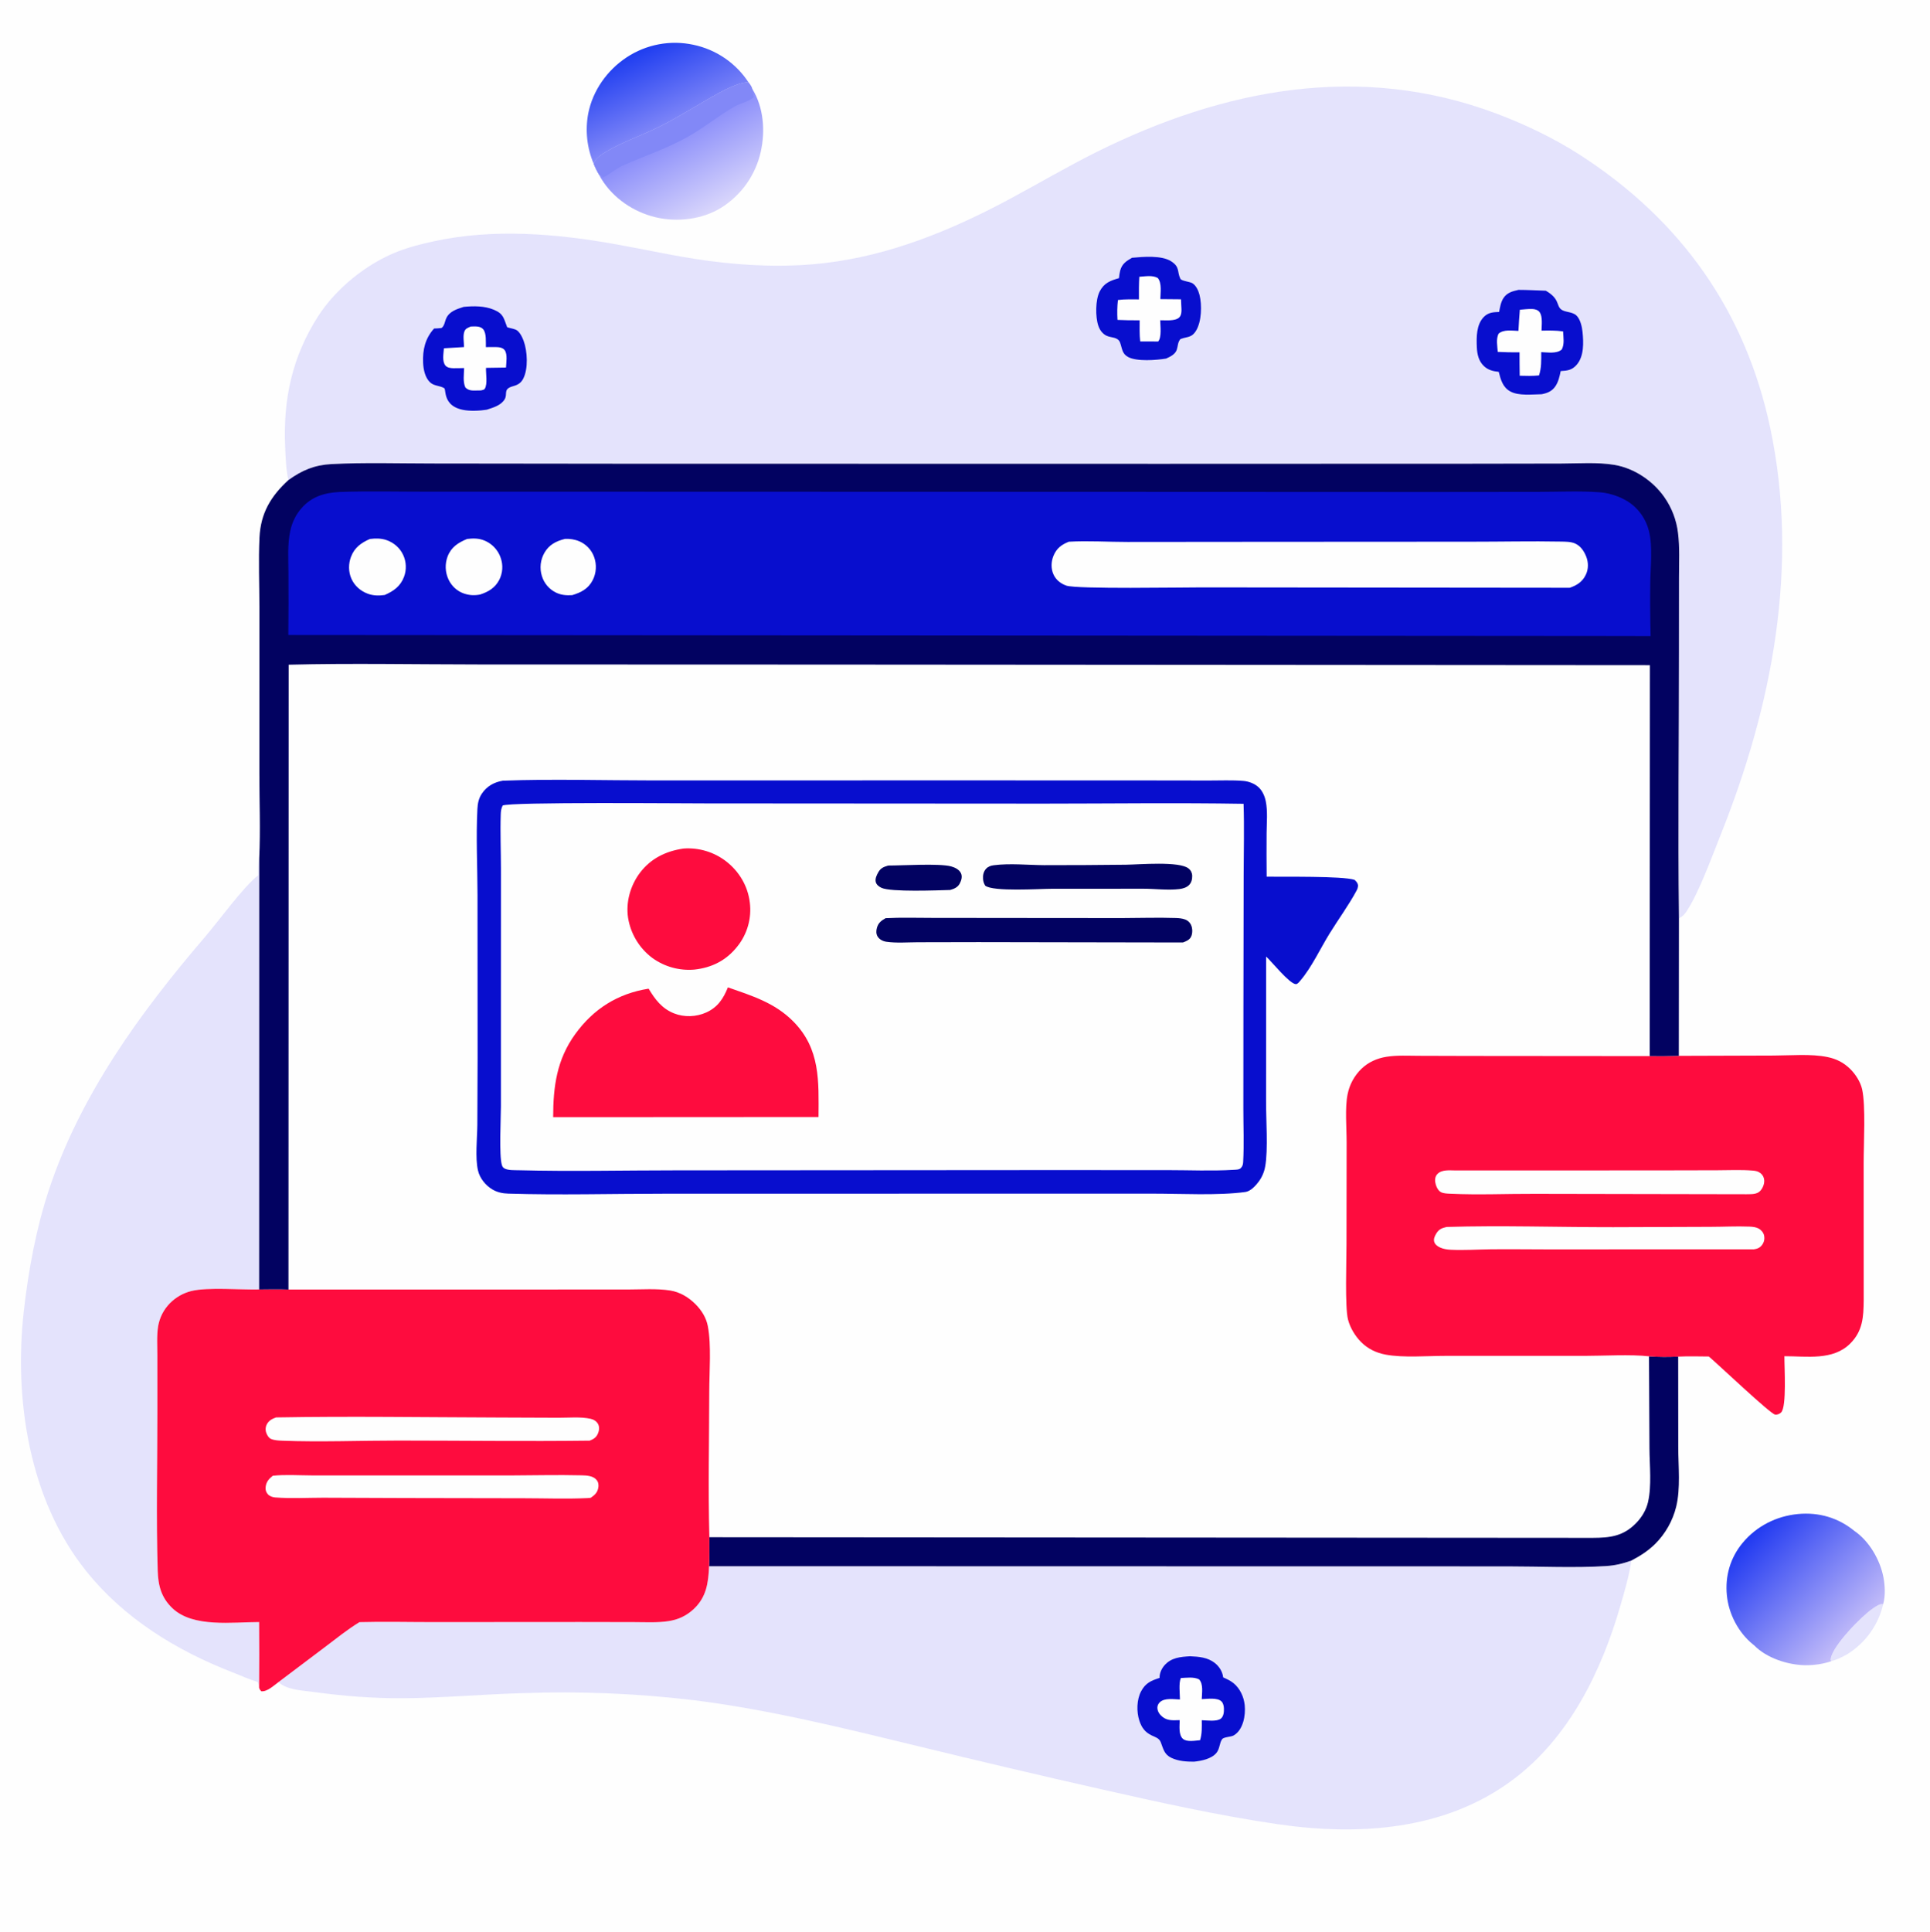 <?xml version="1.0" encoding="utf-8" ?>
<svg xmlns="http://www.w3.org/2000/svg" xmlns:xlink="http://www.w3.org/1999/xlink" width="1023" height="1024">
	<path fill="#FEFEFE" d="M0 0L1024 0L1024 1024L0 1024L0 0Z"/>
	<path fill="#E4E3FC" d="M970.64 880.336C970.285 879.384 970.29 879.763 970.455 878.753C971.562 871.992 986.781 856.347 992.767 852.338C994.221 851.364 996.48 849.732 998.185 850.072Q997.95 851.091 997.665 852.097Q997.38 853.104 997.046 854.095Q996.711 855.086 996.329 856.059Q995.946 857.032 995.515 857.985Q995.085 858.939 994.608 859.869Q994.131 860.8 993.609 861.706Q993.086 862.612 992.52 863.491Q991.953 864.37 991.344 865.22Q990.735 866.071 990.084 866.89Q989.434 867.708 988.744 868.494Q988.054 869.28 987.326 870.031Q986.598 870.782 985.833 871.496Q985.069 872.21 984.271 872.885Q983.472 873.56 982.641 874.195Q981.81 874.831 980.949 875.424Q980.088 876.017 979.198 876.567C976.569 878.161 973.591 879.478 970.64 880.336Z"/>
	<defs>
		<linearGradient id="gradient_0" gradientUnits="userSpaceOnUse" x1="338.258" y1="27.569" x2="355.776" y2="65.832">
			<stop offset="0" stop-color="#203EF0"/>
			<stop offset="1" stop-color="#8087F8"/>
		</linearGradient>
	</defs>
	<path fill="url(#gradient_0)" d="M314.702 86.832Q314.034 85.266 313.483 83.656Q312.932 82.046 312.501 80.4Q312.07 78.754 311.762 77.08Q311.453 75.406 311.268 73.715Q311.084 72.023 311.024 70.322Q310.965 68.621 311.03 66.921Q311.096 65.221 311.287 63.529Q311.477 61.838 311.792 60.166C314.171 47.961 321.871 37.151 332.211 30.353Q333.174 29.717 334.168 29.13Q335.162 28.544 336.183 28.007Q337.205 27.47 338.252 26.985Q339.299 26.5 340.369 26.067Q341.439 25.635 342.529 25.256Q343.619 24.877 344.727 24.553Q345.834 24.229 346.957 23.96Q348.079 23.692 349.213 23.479Q350.348 23.267 351.491 23.111Q352.635 22.955 353.784 22.856Q354.934 22.757 356.088 22.716Q357.241 22.674 358.395 22.69Q359.549 22.706 360.701 22.779Q361.852 22.852 362.999 22.983Q364.146 23.113 365.284 23.301Q366.423 23.488 367.551 23.732Q368.667 23.965 369.77 24.252Q370.873 24.54 371.961 24.882Q373.049 25.224 374.118 25.619Q375.188 26.014 376.237 26.461Q377.285 26.908 378.311 27.406Q379.336 27.905 380.336 28.453Q381.335 29.001 382.307 29.598Q383.278 30.195 384.219 30.839Q385.159 31.483 386.067 32.173Q386.975 32.863 387.848 33.596Q388.721 34.33 389.556 35.106Q390.392 35.881 391.188 36.697Q391.984 37.513 392.739 38.367Q393.494 39.222 394.206 40.112Q394.918 41.002 395.586 41.927Q396.253 42.851 396.874 43.807C393.715 42.854 385.04 47.138 381.905 48.836C371.098 54.687 360.893 61.463 349.872 66.992C339.931 71.98 329.219 75.404 319.77 81.355C317.757 82.623 315.426 84.49 314.702 86.832Z"/>
	<defs>
		<linearGradient id="gradient_1" gradientUnits="userSpaceOnUse" x1="359.08" y1="71.578" x2="380.186" y2="109.947">
			<stop offset="0" stop-color="#8C8FFA"/>
			<stop offset="1" stop-color="#D8D5FB"/>
		</linearGradient>
	</defs>
	<path fill="url(#gradient_1)" d="M314.702 86.832C315.426 84.49 317.757 82.623 319.77 81.355C329.219 75.404 339.931 71.98 349.872 66.992C360.893 61.463 371.098 54.687 381.905 48.836C385.04 47.138 393.715 42.854 396.874 43.807C397.587 44.83 398.334 45.768 398.676 46.985C404.799 56.742 405.721 69.517 403.216 80.55Q402.962 81.677 402.654 82.791Q402.345 83.906 401.982 85.003Q401.618 86.1 401.201 87.179Q400.785 88.257 400.315 89.313Q399.846 90.37 399.325 91.402Q398.804 92.434 398.233 93.439Q397.662 94.444 397.043 95.42Q396.423 96.396 395.756 97.34Q395.089 98.284 394.376 99.194Q393.663 100.104 392.907 100.978Q392.15 101.852 391.351 102.688Q390.553 103.524 389.714 104.319Q388.875 105.114 387.998 105.868Q387.121 106.621 386.208 107.33Q385.295 108.039 384.348 108.702Q383.401 109.365 382.423 109.981C372.322 116.293 359.114 117.867 347.622 115.158C336.002 112.419 325.09 105.127 318.809 94.855C318.456 94.28 318.03 93.629 317.817 92.984C316.511 90.975 315.6 89.039 314.702 86.832Z"/>
	<path fill="#8288F7" d="M314.702 86.832C315.426 84.49 317.757 82.623 319.77 81.355C329.219 75.404 339.931 71.98 349.872 66.992C360.893 61.463 371.098 54.687 381.905 48.836C385.04 47.138 393.715 42.854 396.874 43.807C397.587 44.83 398.334 45.768 398.676 46.985C398.942 48.469 399.252 49.926 399.605 51.392C397.344 53.771 392.572 54.641 389.627 56.308C381.15 61.107 373.523 67.417 364.978 72.268C353.827 78.598 341.909 82.509 330.249 87.666C326.43 89.355 323.297 92.353 319.509 94.104L318.523 92.922L317.817 92.984C316.511 90.975 315.6 89.039 314.702 86.832Z"/>
	<defs>
		<linearGradient id="gradient_2" gradientUnits="userSpaceOnUse" x1="926.94" y1="813.514" x2="982.958" y2="866.936">
			<stop offset="0" stop-color="#1F38F1"/>
			<stop offset="1" stop-color="#C4BDF9"/>
		</linearGradient>
	</defs>
	<path fill="url(#gradient_2)" d="M929.809 871.917C929.594 871.75 929.374 871.589 929.163 871.417C921.428 865.126 916.327 855.333 915.337 845.449C914.317 835.268 917.126 825.524 923.674 817.631C931.057 808.732 941.606 803.396 953.09 802.322C964.116 801.291 974.386 804.281 982.959 811.311C990.766 816.638 996.55 826.635 998.314 835.816C999.145 840.138 999.437 845.808 998.185 850.072C996.48 849.732 994.221 851.364 992.767 852.338C986.781 856.347 971.562 871.992 970.455 878.753C970.29 879.763 970.285 879.384 970.64 880.336C966.328 881.806 961.613 882.481 957.062 882.441C947.784 882.359 936.376 878.687 929.809 871.917Z"/>
	<path fill="#E4E3FC" d="M136.845 463.819C136.846 460.767 136.672 457.688 137.404 454.708L137.347 683.318C127.516 683.573 110.235 682.018 101.497 684.131Q100.688 684.328 99.895 684.58Q99.102 684.833 98.329 685.14Q97.555 685.447 96.805 685.806Q96.054 686.166 95.33 686.577Q94.606 686.987 93.912 687.447Q93.219 687.907 92.558 688.413Q91.898 688.92 91.275 689.471Q90.651 690.022 90.067 690.615Q89.449 691.24 88.882 691.91Q88.314 692.581 87.8 693.293Q87.286 694.005 86.828 694.755Q86.371 695.505 85.972 696.288Q85.574 697.071 85.238 697.883Q84.901 698.694 84.628 699.53Q84.355 700.365 84.148 701.218Q83.94 702.072 83.799 702.939C83.02 707.923 83.409 713.377 83.4 718.436L83.413 747.24C83.439 775.531 82.739 804.053 83.597 832.318C83.838 840.243 85.456 846.637 91.473 852.321C102.382 862.626 123.333 859.571 137.351 859.574Q137.498 876.934 137.342 894.293C137.146 893.227 136.946 892.31 136.515 891.313C132.052 889.982 127.812 887.983 123.473 886.301C93.437 874.655 65.705 857.684 45.415 832.232C15.387 794.563 7.335 741.532 12.616 694.704C15.041 673.203 19.139 651.092 25.937 630.507C42.515 580.314 74.384 536.429 108.492 496.711C115.947 488.029 128.613 470.375 136.845 463.819Z"/>
	<path fill="#E4E3FC" d="M375.85 829.981L697.197 830.052L799.286 830.065C816.042 830.066 834.86 830.947 851.269 829.899C856.071 829.593 860.207 828.621 864.717 826.974C863.539 835.096 861.145 843.127 858.872 851C848.821 885.827 831.671 920.827 802.026 943.05C765.91 970.124 719.834 972.988 676.673 966.613C645.53 962.014 614.547 955.173 583.857 948.208Q534.889 937.158 486.127 925.23C447.019 915.776 407.926 906.027 367.932 901.012Q345.357 898.307 322.641 897.365Q299.924 896.422 277.203 897.248C255.813 897.823 234.44 899.839 213.047 899.945C197.564 900.022 181.761 898.766 166.425 896.659C160.778 895.883 151.777 895.577 147.615 891.384L172.251 872.818C178.231 868.326 184.135 863.507 190.527 859.622C203.514 859.271 216.594 859.61 229.593 859.6L307.55 859.55L336.252 859.603C342.24 859.616 348.513 859.992 354.442 859.065C359.479 858.278 363.761 856.302 367.527 852.842C374.467 846.467 375.465 838.837 375.85 829.981Z"/>
	<path fill="#080ECE" d="M630.785 877.704C635.4 877.901 640.092 878.266 643.872 881.23C646.265 883.108 648.001 885.837 648.343 888.888C650.236 889.753 652.194 890.622 653.818 891.947C657.29 894.78 659.302 899.207 659.764 903.599C660.317 908.853 659.01 916.79 653.862 919.675C652.425 920.481 648.678 920.446 647.802 921.625C646.312 923.63 646.603 926.74 644.72 928.969C642.057 932.122 636.8 933.15 632.886 933.565C628.801 933.574 624.678 933.312 620.91 931.54C617.13 929.762 616.657 926.905 615.292 923.325C614.417 921.031 612.391 920.592 610.374 919.614C606.914 917.937 605.122 915.5 603.914 911.832C602.365 907.123 602.482 900.692 604.846 896.26C607.213 891.825 610.137 890.643 614.641 889.164C614.562 886.808 615.63 884.362 617.148 882.597C620.759 878.397 625.632 878.014 630.785 877.704Z"/>
	<path fill="#FEFEFE" d="M625.896 889.232C629.021 889.114 632.699 888.502 635.559 889.942C637.95 892.451 637.06 897.184 636.988 900.413C639.841 900.332 645.416 899.43 647.54 901.729C648.433 902.695 648.706 904.204 648.74 905.479C648.786 907.246 648.611 909.489 647.147 910.712C645.044 912.467 639.693 911.669 636.997 911.594C637.031 915.182 637.173 918.717 636.101 922.182C633.526 922.406 629.097 923.283 627.008 921.462C624.594 919.358 625.277 914.421 625.3 911.544C621.981 911.616 618.992 912.014 616.23 909.864C614.719 908.689 613.531 907.032 613.468 905.058C613.433 903.936 613.934 902.856 614.738 902.084C617.296 899.623 622.179 900.506 625.426 900.599C625.41 897.351 624.684 892.148 625.896 889.232Z"/>
	<path fill="#E4E3FC" d="M152.855 254.413C151.577 248.696 151.394 242.545 151.135 236.698C150.026 211.616 154.842 189.133 168.457 167.826C177.977 152.93 194.031 139.939 210.534 133.4C216.859 130.893 223.9 129.16 230.53 127.739C261.63 121.078 294.492 123.778 325.547 129.277C341.865 132.166 358.05 135.836 374.48 138.09C394.76 140.871 416.338 141.82 436.674 139.462C471.43 135.432 503.578 122.325 534.256 105.952C549.995 97.552 565.457 88.384 581.43 80.452C648.899 46.945 721.11 33.078 793.211 60.204C808.664 66.018 824.048 73.394 837.92 82.379C890.998 116.757 925.244 164.831 938.349 226.894C953.774 299.939 939.416 373.934 912.093 442.28C907.496 453.778 900.558 472.961 894.065 482.814C892.851 484.656 891.889 485.662 889.92 486.652C889.374 439.267 889.93 391.8 889.926 344.406L889.954 305.912C889.958 298.155 890.395 290.096 889.428 282.401Q889.277 281.133 889.049 279.877Q888.82 278.621 888.515 277.382Q888.21 276.142 887.83 274.923Q887.449 273.705 886.995 272.512Q886.54 271.319 886.013 270.156Q885.486 268.993 884.889 267.865Q884.292 266.737 883.626 265.647Q882.961 264.558 882.23 263.511C876.185 254.815 866.173 248.079 855.647 246.339C846.687 244.859 836.581 245.633 827.511 245.647L780.489 245.725L616.114 245.78L328.75 245.73L229.355 245.614C211.593 245.623 193.551 245.027 175.826 245.927C166.794 246.386 160.151 249.157 152.855 254.413Z"/>
	<path fill="#080ECE" d="M600.025 136.606C605.799 136.056 615.619 135.226 620.667 138.409C625.566 141.497 623.8 143.89 625.651 147.713C626.237 148.922 630.626 149.214 632.061 150.111C634.046 151.352 635.235 154.076 635.793 156.245C637.176 161.614 636.917 170.471 633.96 175.248C632.658 177.351 631.392 178.24 629.004 178.75C627.839 178.998 626.814 179.26 625.697 179.672C624.236 181.335 624.408 183.304 623.756 185.298C622.94 187.789 620.294 189.018 618.094 190.014C613.043 190.845 602.593 191.703 597.932 189.171C594.689 187.409 594.837 184.698 593.73 181.643C592.554 178.397 589.032 179.147 586.449 177.876C584.338 176.837 582.932 174.856 582.185 172.674C580.554 167.911 580.593 158.879 582.918 154.389C585.229 149.924 588.6 148.696 593.122 147.401C593.241 146.054 593.411 144.71 593.755 143.399C594.686 139.847 596.978 138.32 600.025 136.606Z"/>
	<path fill="#FEFEFE" d="M603.889 146.672C607.025 146.468 610.804 145.71 613.649 147.291C615.942 149.943 615.096 155.106 615.036 158.506L625.987 158.605Q626.065 160.112 626.123 161.62C626.2 163.641 626.659 166.752 624.99 168.27C622.767 170.292 617.818 169.679 614.966 169.714C615.009 172.517 615.844 178.813 613.875 180.971Q609.117 180.986 604.36 180.934C603.928 177.252 604.086 173.439 604.072 169.73C600.143 169.79 596.253 169.706 592.327 169.52C592.119 165.958 592.15 162.528 592.562 158.983C596.221 158.496 600.011 158.656 603.7 158.649C603.672 154.647 603.651 150.668 603.889 146.672Z"/>
	<path fill="#080ECE" d="M245.761 162.629C251.031 162.105 256.816 162.058 261.778 164.139C267.026 166.339 266.975 168.728 268.823 173.406C270.292 173.924 271.995 174.102 273.387 174.71C275.397 175.588 276.829 178.674 277.546 180.614C279.57 186.092 280.073 195.358 277.344 200.654C276.256 202.765 274.765 203.796 272.538 204.478C272.023 204.636 271.497 204.765 270.992 204.953C266.668 206.563 269.207 208.89 267.424 211.712C265.401 214.912 261.383 216.01 257.989 217.117Q256.519 217.338 255.039 217.477C233.521 219.41 236.847 206.585 235.482 205.721C233.249 204.308 230.142 204.643 227.979 202.63C225.288 200.125 224.427 195.762 224.269 192.262C223.959 185.402 225.375 179.259 230.092 174.091C231.429 174.053 232.715 173.981 234.045 173.818C235.629 172.682 235.77 170.276 236.577 168.568C238.296 164.931 242.208 163.775 245.761 162.629Z"/>
	<path fill="#FEFEFE" d="M249.475 173.042C251.634 172.969 254.527 172.653 256.089 174.458C257.931 176.587 257.462 181.283 257.541 183.96C259.204 183.926 260.875 183.875 262.538 183.911C264.261 183.949 266.405 184.052 267.53 185.594C269.09 187.73 268.321 192.261 268.197 194.781L257.608 194.943C257.474 198.003 258.54 203.374 256.974 205.983C256.572 206.652 255.624 206.686 254.919 206.895Q254.078 206.913 253.237 206.923C250.731 206.95 248.625 207.256 246.686 205.356C245.269 202.362 245.937 198.307 246.007 195.042C244.13 195.088 242.245 195.15 240.367 195.125C238.892 195.105 237.096 194.91 236.09 193.697C234.242 191.47 235.112 187.271 235.295 184.562Q240.619 184.212 245.946 183.925C245.966 181.435 245.248 177.858 246.191 175.555C246.832 173.99 248.074 173.718 249.475 173.042Z"/>
	<path fill="#080ECE" d="M804.876 153.617C809.684 153.617 814.548 153.911 819.357 154.061C826.809 158.346 824.847 161.894 827.484 163.967C829.512 165.561 833.238 165.105 835.484 167.096C837.651 169.017 838.555 173.203 838.827 175.932C839.385 181.552 839.652 188.712 835.789 193.233C833.323 196.12 830.853 196.446 827.251 196.637C826.651 199.485 826.035 202.438 824.324 204.855C822.52 207.404 820.141 208.326 817.181 208.91C812.156 208.983 804.975 209.898 800.496 207.41C796.463 205.17 795.486 201.169 794.401 197.052C791.445 196.755 788.758 196.1 786.544 193.99C783.774 191.35 782.962 187.764 782.803 184.071C782.57 178.658 782.494 172.003 786.564 167.898C788.872 165.57 791.488 165.428 794.603 165.308C795.079 162.839 795.51 160.049 796.929 157.925C798.848 155.052 801.676 154.331 804.876 153.617Z"/>
	<path fill="#FEFEFE" d="M805.597 164.132C807.753 163.961 810.002 163.681 812.163 163.753C813.578 163.8 815.127 164.18 816.028 165.363C817.792 167.681 817.128 172.442 817.096 175.209C820.947 175.144 824.692 175.072 828.515 175.611C828.67 178.75 829.336 182.341 827.821 185.204C825.122 187.583 820.352 186.7 816.927 186.609C816.932 190.783 817.113 194.946 815.749 198.948C812.319 199.285 808.965 199.21 805.524 199.108C805.426 194.978 805.46 190.836 805.433 186.704C801.568 186.747 797.749 186.693 793.89 186.472C793.663 183.359 792.929 179.75 794.294 176.859C796.937 174.42 801.482 175.281 804.849 175.342C804.996 171.603 805.325 167.864 805.597 164.132Z"/>
	<path fill="#FEFEFE" d="M152.855 254.413C160.151 249.157 166.794 246.386 175.826 245.927C193.551 245.027 211.593 245.623 229.355 245.614L328.75 245.73L616.114 245.78L780.489 245.725L827.511 245.647C836.581 245.633 846.687 244.859 855.647 246.339C866.173 248.079 876.185 254.815 882.23 263.511Q882.961 264.558 883.626 265.647Q884.292 266.737 884.889 267.865Q885.486 268.993 886.013 270.156Q886.54 271.319 886.995 272.512Q887.449 273.705 887.83 274.923Q888.21 276.142 888.515 277.382Q888.82 278.621 889.049 279.877Q889.277 281.133 889.428 282.401C890.395 290.096 889.958 298.155 889.954 305.912L889.926 344.406C889.93 391.8 889.374 439.267 889.92 486.652L889.859 559.52L940.175 559.36C949.252 559.344 959.861 558.334 968.751 560.177C973.422 561.145 977.235 563.087 980.646 566.418C983.478 569.184 986.134 573.281 987.015 577.184C988.993 585.951 987.84 606.037 987.839 616.142L987.863 689.041C987.781 697.813 987.407 705.278 980.744 711.953C971.578 721.134 957.626 718.657 945.827 718.689C945.748 724.181 947.156 745.59 944.064 748.514C943.241 749.292 942.026 749.805 940.876 749.62C938.303 749.207 910.768 723.045 905.776 718.846C900.37 718.809 894.927 718.64 889.527 718.902L889.569 767.024C889.58 777.115 890.854 788.701 888.455 798.5Q888.112 799.885 887.675 801.243Q887.239 802.602 886.711 803.927Q886.184 805.253 885.568 806.54Q884.952 807.827 884.25 809.069Q883.548 810.311 882.763 811.503Q881.979 812.694 881.116 813.83Q880.252 814.966 879.314 816.041Q878.375 817.115 877.366 818.124C873.633 821.834 869.362 824.557 864.717 826.974C860.207 828.621 856.071 829.593 851.269 829.899C834.86 830.947 816.042 830.066 799.286 830.065L697.197 830.052L375.85 829.981C375.465 838.837 374.467 846.467 367.527 852.842C363.761 856.302 359.479 858.278 354.442 859.065C348.513 859.992 342.24 859.616 336.252 859.603L307.55 859.55L229.593 859.6C216.594 859.61 203.514 859.271 190.527 859.622C184.135 863.507 178.231 868.326 172.251 872.818L147.615 891.384C145.139 893.176 141.614 896.618 138.444 896.241C137.82 895.502 137.586 895.256 137.342 894.293Q137.498 876.934 137.351 859.574C123.333 859.571 102.382 862.626 91.473 852.321C85.456 846.637 83.838 840.243 83.597 832.318C82.739 804.053 83.439 775.531 83.413 747.24L83.4 718.436C83.409 713.377 83.02 707.923 83.799 702.939Q83.94 702.072 84.148 701.218Q84.355 700.365 84.628 699.529Q84.901 698.694 85.238 697.883Q85.574 697.071 85.972 696.288Q86.371 695.505 86.828 694.755Q87.286 694.005 87.8 693.293Q88.314 692.581 88.882 691.91Q89.449 691.24 90.067 690.615Q90.651 690.022 91.275 689.471Q91.898 688.92 92.558 688.413Q93.219 687.907 93.912 687.447Q94.606 686.987 95.33 686.576Q96.054 686.166 96.805 685.806Q97.555 685.447 98.329 685.14Q99.102 684.833 99.895 684.581Q100.688 684.328 101.497 684.131C110.235 682.018 127.516 683.573 137.347 683.318L137.404 454.708C138.103 439.856 137.476 424.704 137.477 409.819L137.502 322.403C137.495 309.922 136.952 297.262 137.545 284.807C138.157 271.966 143.536 262.937 152.855 254.413Z"/>
	<path fill="#020261" d="M874.063 718.75C879.156 719.137 884.422 719.098 889.527 718.902L889.569 767.024C889.58 777.115 890.854 788.701 888.455 798.5Q888.112 799.885 887.675 801.243Q887.239 802.602 886.711 803.927Q886.184 805.253 885.568 806.54Q884.952 807.827 884.25 809.069Q883.548 810.311 882.763 811.503Q881.979 812.694 881.116 813.83Q880.252 814.966 879.314 816.041Q878.375 817.115 877.366 818.124C873.633 821.834 869.362 824.557 864.717 826.974C860.207 828.621 856.071 829.593 851.269 829.899C834.86 830.947 816.042 830.066 799.286 830.065L697.197 830.052L375.85 829.981C376.113 824.901 375.965 819.709 376.003 814.617L844.203 814.958C853.417 814.926 860.426 814.1 867.194 807.173C870.232 804.064 872.565 800.244 873.545 795.984C875.558 787.227 874.348 776.544 874.303 767.546L874.063 718.75Z"/>
	<path fill="#FE0C3E" d="M889.859 559.52L940.175 559.36C949.252 559.344 959.861 558.334 968.751 560.177C973.422 561.145 977.235 563.087 980.646 566.418C983.478 569.184 986.134 573.281 987.015 577.184C988.993 585.951 987.84 606.037 987.839 616.142L987.863 689.041C987.781 697.813 987.407 705.278 980.744 711.953C971.578 721.134 957.626 718.657 945.827 718.689C945.748 724.181 947.156 745.59 944.064 748.514C943.241 749.292 942.026 749.805 940.876 749.62C938.303 749.207 910.768 723.045 905.776 718.846C900.37 718.809 894.927 718.64 889.527 718.902C884.422 719.098 879.156 719.137 874.063 718.75C864.565 717.634 849.599 718.516 839.644 718.513L766.069 718.51C756.428 718.508 743.866 719.587 734.515 717.859C729.486 716.93 725.046 714.808 721.41 711.15C718.289 708.01 715.674 703.661 714.534 699.337C712.819 692.826 713.726 667.881 713.709 659.18L713.78 605.471C713.796 597.803 712.818 586.996 714.309 579.811Q714.499 578.859 714.76 577.925Q715.021 576.991 715.352 576.079Q715.683 575.167 716.082 574.282Q716.48 573.398 716.945 572.546Q717.409 571.694 717.936 570.879Q718.463 570.065 719.05 569.292Q719.637 568.52 720.281 567.794Q720.924 567.068 721.621 566.392C725.304 562.83 729.992 560.777 735.02 559.995C740.583 559.129 746.414 559.485 752.032 559.497L779.121 559.575L874.429 559.658Q882.146 559.754 889.859 559.52Z"/>
	<path fill="#FEFEFE" d="M766.803 650.194C795.778 649.318 825.944 650.339 855.043 650.317L906.562 650.134C913.47 650.126 920.479 649.737 927.37 650.015C928.966 650.079 930.779 650.262 932.202 651.045C933.58 651.803 934.767 653.212 935.071 654.783C935.417 656.562 935.071 658.26 933.993 659.716C932.84 661.273 931.48 661.779 929.625 662.067L818.669 662.075C809.085 662.075 799.484 661.914 789.903 662.042C782.96 662.134 775.831 662.624 768.911 662.278C767.011 662.183 765.072 661.877 763.326 661.089C761.938 660.462 760.558 659.47 760.168 657.911C759.804 656.454 760.565 654.888 761.306 653.671C762.709 651.366 764.257 650.778 766.803 650.194Z"/>
	<path fill="#FEFEFE" d="M771.448 620.242L877.252 620.219L910.32 620.147C916.502 620.138 922.914 619.798 929.068 620.328C930.695 620.468 931.976 620.718 933.275 621.783C934.408 622.713 935.016 623.983 935.125 625.424C935.27 627.342 934.402 629.522 933.145 630.953C931.284 633.073 928.284 632.785 925.723 632.857L813.527 632.651C798.716 632.591 783.606 633.285 768.831 632.595C767.236 632.521 765.126 632.497 763.701 631.712C762.003 630.776 760.988 628.147 760.724 626.315C760.51 624.834 760.826 623.277 761.88 622.158C764.211 619.684 768.36 620.239 771.448 620.242Z"/>
	<path fill="#FE0C3E" d="M137.351 859.574C123.333 859.571 102.382 862.626 91.473 852.321C85.456 846.637 83.838 840.243 83.597 832.318C82.739 804.053 83.439 775.531 83.413 747.24L83.4 718.436C83.409 713.377 83.02 707.923 83.799 702.939Q83.94 702.072 84.148 701.218Q84.355 700.365 84.628 699.529Q84.901 698.694 85.238 697.883Q85.574 697.071 85.972 696.288Q86.371 695.505 86.828 694.755Q87.286 694.005 87.8 693.293Q88.314 692.581 88.882 691.91Q89.449 691.24 90.067 690.615Q90.651 690.022 91.275 689.471Q91.898 688.92 92.558 688.413Q93.219 687.907 93.912 687.447Q94.606 686.987 95.33 686.576Q96.054 686.166 96.805 685.806Q97.555 685.447 98.329 685.14Q99.102 684.833 99.895 684.581Q100.688 684.328 101.497 684.131C110.235 682.018 127.516 683.573 137.347 683.318C142.517 683.294 147.735 683.121 152.898 683.374L292.705 683.351L332.91 683.34C340.241 683.339 347.997 682.739 355.242 683.873C360.422 684.684 365.082 687.509 368.734 691.206C371.893 694.403 374.325 698.273 375.181 702.722C377.124 712.83 375.957 726.84 375.941 737.476C375.903 763.113 375.299 788.999 376.003 814.617C375.965 819.709 376.113 824.901 375.85 829.981C375.465 838.837 374.467 846.467 367.527 852.842C363.761 856.302 359.479 858.278 354.442 859.065C348.513 859.992 342.24 859.616 336.252 859.603L307.55 859.55L229.593 859.6C216.594 859.61 203.514 859.271 190.527 859.622C184.135 863.507 178.231 868.326 172.251 872.818L147.615 891.384C145.139 893.176 141.614 896.618 138.444 896.241C137.82 895.502 137.586 895.256 137.342 894.293Q137.498 876.934 137.351 859.574Z"/>
	<path fill="#FEFEFE" d="M144.587 782.044C151.218 781.32 158.346 781.844 165.025 781.86L202.924 781.873L269.545 781.886C282.442 781.857 295.423 781.498 308.309 781.813C311.022 781.879 314.501 782.023 316.32 784.381C317.25 785.588 317.399 787.117 317.093 788.567C316.553 791.127 315.159 792.324 313.075 793.743C312.505 793.807 311.933 793.86 311.36 793.886C300.167 794.403 288.772 793.979 277.559 793.964L215.268 793.852L171.211 793.688C162.841 793.698 154.151 794.198 145.811 793.53C144.421 793.418 142.9 792.89 141.944 791.806C141.052 790.793 140.674 789.625 140.777 788.285C140.999 785.393 142.407 783.771 144.587 782.044Z"/>
	<path fill="#FEFEFE" d="M146.339 751.129C185.689 750.433 225.161 751.065 264.523 751.178L295.934 751.299C301.341 751.327 307.855 750.689 313.094 751.866C314.757 752.24 316.316 753.224 317.086 754.789C317.852 756.346 317.576 758.293 316.87 759.82C315.932 761.852 314.555 762.679 312.529 763.445C278.754 763.855 244.918 763.412 211.137 763.399C190.938 763.392 169.792 764.24 149.705 763.473C147.778 763.4 145.533 763.299 143.728 762.568C142.511 762.076 141.753 760.797 141.261 759.621Q141.144 759.348 141.056 759.065Q140.968 758.782 140.91 758.491Q140.852 758.201 140.825 757.905Q140.797 757.61 140.801 757.314Q140.804 757.017 140.839 756.723Q140.873 756.428 140.938 756.139Q141.003 755.849 141.098 755.568Q141.192 755.287 141.316 755.018C142.327 752.858 144.187 751.872 146.339 751.129Z"/>
	<path fill="#020261" d="M152.855 254.413C160.151 249.157 166.794 246.386 175.826 245.927C193.551 245.027 211.593 245.623 229.355 245.614L328.75 245.73L616.114 245.78L780.489 245.725L827.511 245.647C836.581 245.633 846.687 244.859 855.647 246.339C866.173 248.079 876.185 254.815 882.23 263.511Q882.961 264.558 883.626 265.647Q884.292 266.737 884.889 267.865Q885.486 268.993 886.013 270.156Q886.54 271.319 886.995 272.512Q887.449 273.705 887.83 274.923Q888.21 276.142 888.515 277.382Q888.82 278.621 889.049 279.877Q889.277 281.133 889.428 282.401C890.395 290.096 889.958 298.155 889.954 305.912L889.926 344.406C889.93 391.8 889.374 439.267 889.92 486.652L889.859 559.52Q882.146 559.754 874.429 559.658L874.54 352.501L439.65 352.18L253.025 352.117C219.725 352.102 186.28 351.416 152.996 352.245L152.898 683.374C147.735 683.121 142.517 683.294 137.347 683.318L137.404 454.708C138.103 439.856 137.476 424.704 137.477 409.819L137.502 322.403C137.495 309.922 136.952 297.262 137.545 284.807C138.157 271.966 143.536 262.937 152.855 254.413Z"/>
	<path fill="#080ECE" d="M179.897 260.712C195.392 260.149 211.067 260.572 226.576 260.556L318.226 260.558L575.989 260.634L757.986 260.711L815.734 260.653C826.33 260.631 837.316 260.092 847.879 260.861C854.38 261.334 861.766 264.119 866.543 268.624Q867.221 269.26 867.852 269.943Q868.483 270.625 869.064 271.351Q869.644 272.077 870.172 272.842Q870.699 273.608 871.171 274.409Q871.643 275.21 872.056 276.042Q872.469 276.875 872.822 277.735Q873.175 278.595 873.466 279.478Q873.757 280.361 873.984 281.262C876.171 289.968 874.793 300.456 874.716 309.447Q874.553 323.261 874.914 337.072L848.424 337.025L152.827 336.509Q152.993 320.097 152.878 303.684C152.872 296.329 152.29 288.459 153.871 281.252C154.844 276.821 156.798 272.723 159.803 269.301C165.253 263.095 171.966 261.163 179.897 260.712Z"/>
	<path fill="#FEFEFE" d="M299.468 285.576C301.981 285.426 304.724 285.849 307.04 286.844Q307.718 287.132 308.363 287.487Q309.008 287.843 309.613 288.263Q310.218 288.683 310.777 289.164Q311.335 289.644 311.841 290.179Q312.347 290.714 312.796 291.299Q313.244 291.883 313.63 292.511Q314.015 293.138 314.335 293.802Q314.654 294.466 314.903 295.159Q315.175 295.903 315.369 296.672Q315.563 297.44 315.678 298.224Q315.792 299.008 315.826 299.8Q315.86 300.592 315.812 301.383Q315.765 302.174 315.636 302.956Q315.508 303.738 315.3 304.503Q315.093 305.268 314.808 306.007Q314.523 306.747 314.164 307.453C311.825 312.004 307.981 313.988 303.298 315.381C300.294 315.574 297.472 315.373 294.722 314.038Q294.054 313.715 293.422 313.325Q292.791 312.935 292.203 312.482Q291.615 312.029 291.077 311.517Q290.539 311.006 290.057 310.442Q289.575 309.877 289.154 309.266Q288.733 308.655 288.377 308.004Q288.021 307.353 287.734 306.668Q287.447 305.984 287.233 305.273Q286.994 304.509 286.834 303.725Q286.675 302.941 286.597 302.145Q286.519 301.348 286.523 300.548Q286.528 299.748 286.615 298.953Q286.702 298.157 286.87 297.375Q287.038 296.593 287.286 295.832Q287.534 295.071 287.859 294.34Q288.184 293.609 288.583 292.915C291.088 288.599 294.783 286.746 299.468 285.576Z"/>
	<path fill="#FEFEFE" d="M247.595 285.604C250.861 285.218 253.899 285.197 256.971 286.531Q257.34 286.689 257.701 286.867Q258.061 287.044 258.412 287.24Q258.762 287.437 259.102 287.651Q259.442 287.865 259.77 288.097Q260.098 288.329 260.413 288.578Q260.728 288.828 261.03 289.093Q261.331 289.358 261.619 289.639Q261.906 289.92 262.178 290.215Q262.45 290.511 262.706 290.821Q262.962 291.13 263.202 291.453Q263.441 291.775 263.663 292.11Q263.885 292.445 264.089 292.791Q264.293 293.137 264.479 293.493Q264.664 293.85 264.831 294.215Q264.997 294.581 265.144 294.955Q265.291 295.329 265.418 295.71Q265.663 296.414 265.836 297.139Q266.01 297.864 266.109 298.603Q266.208 299.342 266.233 300.087Q266.257 300.833 266.207 301.577Q266.156 302.32 266.031 303.055Q265.905 303.79 265.707 304.509Q265.508 305.228 265.238 305.923Q264.968 306.618 264.63 307.282C262.424 311.53 258.903 313.608 254.499 315.054C251.546 315.622 248.896 315.518 246.018 314.561C242.362 313.346 239.426 310.626 237.769 307.168Q237.427 306.448 237.16 305.696Q236.892 304.945 236.702 304.17Q236.512 303.396 236.401 302.606Q236.29 301.816 236.259 301.019Q236.228 300.223 236.278 299.427Q236.328 298.631 236.458 297.844Q236.589 297.057 236.797 296.287Q237.006 295.518 237.292 294.773C239.254 289.806 242.924 287.561 247.595 285.604Z"/>
	<path fill="#FEFEFE" d="M196.07 285.613C199.12 285.249 202.105 285.212 205.029 286.268C208.868 287.654 212.014 290.412 213.729 294.136Q214.039 294.811 214.281 295.514Q214.523 296.217 214.695 296.94Q214.866 297.663 214.966 298.399Q215.066 299.136 215.092 299.879Q215.119 300.621 215.072 301.363Q215.025 302.105 214.906 302.838Q214.786 303.572 214.595 304.29Q214.404 305.008 214.143 305.704C212.247 310.711 208.599 313.253 203.92 315.301C200.891 315.734 197.864 315.708 194.971 314.642C191.138 313.229 187.989 310.502 186.296 306.749C184.628 303.052 184.625 298.72 186.09 294.957C187.983 290.089 191.492 287.623 196.07 285.613Z"/>
	<path fill="#FEFEFE" d="M566.535 287.072C576.79 286.476 587.353 287.202 597.648 287.191L667.507 287.128L779.953 287.065C795.743 287.075 811.595 286.701 827.375 287.005C829.805 287.052 832.624 287.018 834.876 288.012C837.795 289.302 839.633 292.054 840.767 294.926C842.012 298.081 842.024 301.544 840.54 304.625C838.751 308.34 835.824 310.191 832.042 311.479L637.014 311.281C626.535 311.263 570.793 312.269 565.217 310.335C562.313 309.328 559.784 307.373 558.463 304.551C556.999 301.423 557.087 297.702 558.395 294.538C560.043 290.551 562.638 288.619 566.535 287.072Z"/>
	<path fill="#080ECE" d="M266.499 413.714C292.758 412.728 320.449 413.579 346.836 413.577L499.785 413.541L606.447 413.569L640.707 413.62C646.732 413.634 652.992 413.332 658.994 413.819C661.858 414.051 665.037 415.233 667.153 417.227C669.178 419.135 670.366 421.898 670.918 424.584C672.011 429.907 671.401 436.151 671.361 441.604Q671.272 453.095 671.392 464.585C680.095 464.72 711.544 464.151 717.973 466.249C719.053 467.308 719.577 467.748 719.872 469.296C719.739 470.276 719.558 471.013 719.085 471.894C714.867 479.742 709.381 487.182 704.695 494.785C699.812 502.707 695.237 512.622 689.295 519.594C688.725 520.264 687.792 521.561 686.868 521.523C683.492 521.385 674.123 509.651 671.114 506.902L671.078 582.75C670.978 592.561 672.264 609.383 670.594 618.247Q670.403 619.31 670.092 620.345Q669.782 621.379 669.356 622.372Q668.931 623.365 668.395 624.303Q667.86 625.241 667.222 626.113C665.61 628.283 662.922 631.282 660.123 631.664C645.542 633.654 625.901 632.524 610.754 632.542L516.689 632.547L351.207 632.581C324.036 632.587 296.573 633.366 269.431 632.531C266.358 632.437 263.584 631.866 260.914 630.275C257.366 628.161 254.277 624.318 253.354 620.251C251.798 613.395 252.938 603.476 253.014 596.243L253.155 560.277L253.108 474.269C253.067 459.205 252.291 443.778 253.044 428.753C253.194 425.766 253.72 423.094 255.409 420.57C258.058 416.608 261.902 414.505 266.499 413.714Z"/>
	<path fill="#FEFEFE" d="M374.357 425.75L553.126 425.864C588.448 425.854 623.839 425.368 659.153 425.956C659.576 438.456 659.224 451.048 659.2 463.561L659.074 532.917L659.036 587.306C659.033 596.729 659.454 606.385 658.935 615.787C658.863 617.106 658.631 618.003 657.69 619.002C656.838 619.907 655.023 619.833 653.816 619.908C642.282 620.625 630.37 620.066 618.802 620.069L551.25 620.053L358.419 620.189C330.62 620.188 302.62 620.855 274.845 620.133C272.781 620.079 269.389 620.211 267.581 619.283C266.649 618.806 266.304 618.303 266.009 617.324C264.484 612.276 265.5 592.471 265.508 586.238L265.511 527.654L265.529 460.651C265.531 451.008 265.1 441.194 265.42 431.57C265.477 429.842 265.658 428.438 266.431 426.887C269.93 424.886 363.275 425.776 374.357 425.75Z"/>
	<path fill="#020261" d="M470.812 458.682C478.385 458.69 497.984 457.44 504.18 459.145C506.175 459.695 508.44 460.796 509.37 462.763C510.214 464.55 509.572 466.575 508.703 468.223C507.64 470.239 505.71 471.049 503.625 471.627C497.168 471.808 472.188 472.827 467.215 470.481C465.881 469.852 464.505 468.822 464.183 467.297C463.808 465.524 464.719 463.704 465.572 462.203C466.849 459.957 468.457 459.379 470.812 458.682Z"/>
	<path fill="#020261" d="M596.873 458.243C603.929 458.152 625.079 456.267 630.002 460.235C631.214 461.212 631.884 462.549 631.923 464.112C631.968 465.921 631.517 467.787 630.179 469.082C628.865 470.355 626.938 470.915 625.164 471.134C619.092 471.882 612.295 470.971 606.121 470.969L557.25 470.997C550.885 471.009 526.347 472.641 522.214 469.335C521.466 468.1 521.161 467.167 521.058 465.714C520.917 463.734 521.332 461.8 522.732 460.321C523.844 459.148 525.195 458.725 526.756 458.521C535.197 457.415 544.861 458.42 553.418 458.483Q575.146 458.499 596.873 458.243Z"/>
	<path fill="#020261" d="M469.423 486.573C477.583 486.138 485.886 486.427 494.064 486.419L541.922 486.469L594.669 486.513C604.131 486.497 613.695 486.165 623.148 486.477C624.798 486.532 626.566 486.669 628.125 487.249Q628.392 487.346 628.648 487.47Q628.904 487.593 629.146 487.742Q629.389 487.89 629.615 488.062Q629.841 488.235 630.049 488.429Q630.256 488.623 630.443 488.837Q630.631 489.051 630.795 489.282Q630.96 489.514 631.101 489.761Q631.241 490.008 631.356 490.268C632.15 492.052 632.173 494.641 631.318 496.409C630.482 498.139 628.661 498.825 626.988 499.456L518.672 499.262L486.546 499.328C481.147 499.343 475.182 499.845 469.856 499.074C468.042 498.811 466.196 497.91 465.2 496.312C464.317 494.895 464.38 493.137 464.84 491.591C465.624 488.958 467.13 487.896 469.423 486.573Z"/>
	<path fill="#FE0C3E" d="M362.365 449.659Q363.113 449.606 363.862 449.586Q364.611 449.567 365.361 449.582Q366.11 449.596 366.858 449.645Q367.606 449.694 368.351 449.776Q369.096 449.859 369.837 449.975Q370.578 450.091 371.312 450.241Q372.046 450.391 372.773 450.573Q373.5 450.756 374.218 450.972Q374.936 451.188 375.644 451.435Q376.351 451.683 377.046 451.963Q377.742 452.243 378.424 452.554Q379.106 452.865 379.773 453.207Q380.44 453.549 381.091 453.92Q381.742 454.292 382.376 454.693Q383.009 455.093 383.624 455.522Q384.238 455.951 384.833 456.408C391.779 461.771 396.403 469.511 397.439 478.25Q397.536 479.022 397.594 479.797Q397.652 480.573 397.671 481.35Q397.69 482.128 397.67 482.905Q397.65 483.683 397.592 484.459Q397.533 485.234 397.435 486.006Q397.338 486.777 397.201 487.543Q397.065 488.309 396.891 489.067Q396.717 489.825 396.505 490.573Q396.292 491.321 396.043 492.058Q395.794 492.795 395.508 493.518Q395.222 494.242 394.9 494.95Q394.578 495.658 394.222 496.349Q393.865 497.04 393.474 497.712Q393.083 498.384 392.658 499.036Q392.234 499.688 391.778 500.318Q391.321 500.948 390.834 501.554C384.987 508.945 377.349 512.793 368.077 513.813Q367.343 513.877 366.607 513.907Q365.871 513.938 365.134 513.937Q364.398 513.935 363.662 513.901Q362.926 513.866 362.192 513.799Q361.458 513.732 360.729 513.633Q359.999 513.533 359.274 513.401Q358.549 513.269 357.831 513.106Q357.113 512.942 356.402 512.746Q355.692 512.551 354.991 512.324Q354.29 512.097 353.6 511.84Q352.91 511.582 352.232 511.294Q351.554 511.006 350.889 510.688Q350.224 510.37 349.575 510.023Q348.925 509.676 348.291 509.301Q347.657 508.926 347.041 508.522Q346.424 508.119 345.826 507.689Q345.185 507.212 344.568 506.705Q343.952 506.198 343.36 505.661Q342.768 505.125 342.203 504.561Q341.638 503.997 341.101 503.406Q340.564 502.815 340.056 502.199Q339.547 501.582 339.07 500.943Q338.592 500.303 338.146 499.64Q337.699 498.978 337.286 498.295Q336.872 497.612 336.491 496.91Q336.111 496.208 335.765 495.488Q335.419 494.768 335.108 494.033Q334.797 493.297 334.522 492.547Q334.247 491.797 334.008 491.035Q333.77 490.273 333.568 489.5Q333.367 488.728 333.203 487.946Q333.039 487.165 332.913 486.376C331.64 478.057 334.145 469.247 339.175 462.554C344.922 454.907 353.055 450.979 362.365 449.659Z"/>
	<path fill="#FE0C3E" d="M385.829 523.22C398.625 527.728 410.61 531.334 420.473 541.279C434.913 555.841 433.959 572.992 433.86 591.94L327.25 592.001L293.196 591.991C293.234 575.76 295.102 561.513 304.908 547.985C314.645 534.552 327.455 526.523 343.801 523.916C347.203 529.602 350.864 534.479 357.289 537.02C362.69 539.157 369.05 538.921 374.336 536.54C380.426 533.797 383.449 529.172 385.829 523.22Z"/>
</svg>

